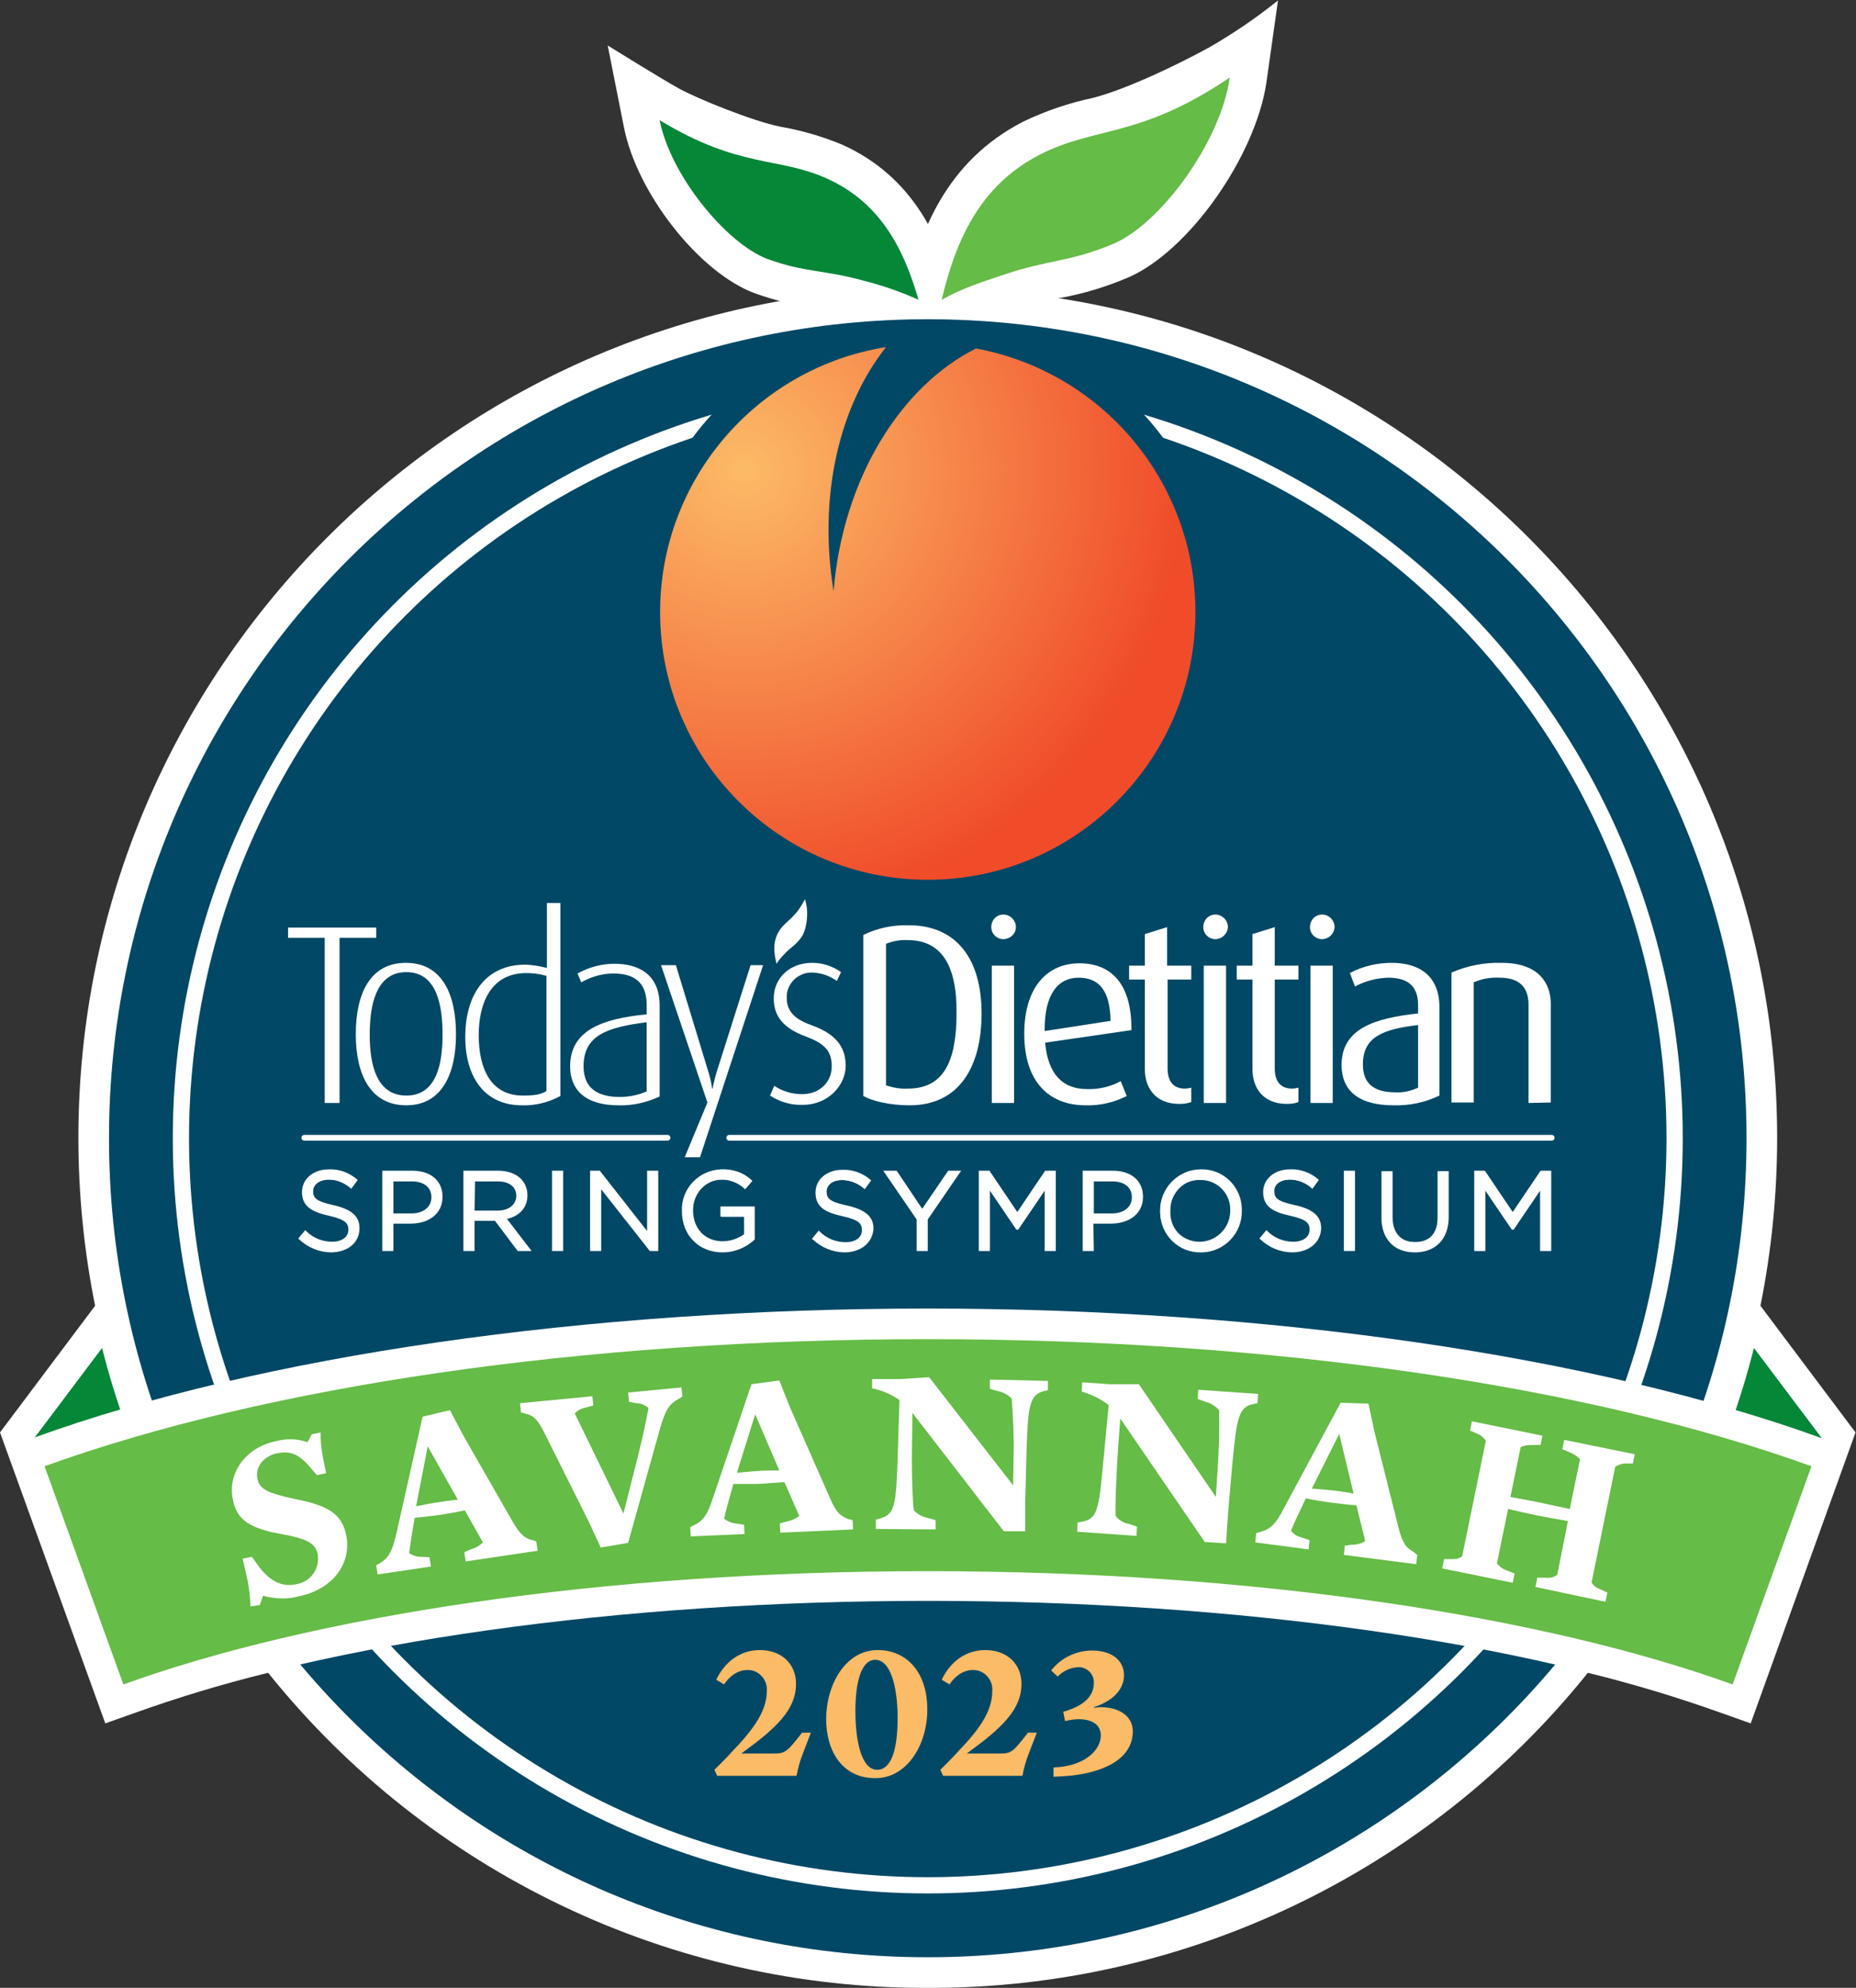 <?xml version="1.0" encoding="utf-8"?>
<!-- Generator: Adobe Illustrator 25.4.1, SVG Export Plug-In . SVG Version: 6.00 Build 0)  -->
<svg version="1.1" id="Layer_1" xmlns="http://www.w3.org/2000/svg" xmlns:xlink="http://www.w3.org/1999/xlink" x="0px" y="0px"
	 viewBox="0 0 400.1 428.4" style="enable-background:new 0 0 400.1 428.4;" xml:space="preserve">
<rect x="0" y="0" width="400.1" height="428.4" fill="#333333" stroke="none"/>
<style type="text/css">
	.st0{fill:#FFFFFF;}
	.st1{fill:#004866;}
	.st2{fill:none;stroke:#FFFFFF;stroke-width:3.5;stroke-miterlimit:10;}
	.st3{fill:#058738;}
	.st4{fill:none;stroke:#65BC46;stroke-width:50;stroke-miterlimit:10;}
	.st5{fill:none;stroke:#FFFFFF;stroke-width:1.24;stroke-linecap:round;stroke-miterlimit:10;}
	.st6{fill:#FCBB67;}
	.st7{clip-path:url(#SVGID_00000069361248431607736010000012020409879684940928_);}
	.st8{fill:url(#SVGID_00000167383702889712990830000012515474703610826133_);}
	.st9{fill:#65BC46;}
</style>
<path class="st0" d="M392.6,309.9l-14.6-19.4c-1.1,4.5-2.5,9-3.9,13.4c-2.3-0.7-4.6-1.3-6.9-2c31.2-92.4-18.5-192.5-110.8-223.7
	S63.9,96.7,32.8,189c-12.3,36.6-12.3,76.2,0,112.8c-2.3,0.6-4.6,1.3-6.9,2c-1.5-4.4-2.8-8.8-3.9-13.4L7.4,309.9L26.6,363
	c11-3.9,22.3-7.2,33.7-9.9c59.5,77.2,170.4,91.5,247.5,31.9c12-9.2,22.7-20,31.9-31.9c11.4,2.7,22.7,6,33.7,9.9L392.6,309.9z"/>
<path class="st0" d="M200,428.4c-55.3,0.2-107.6-24.8-142.2-67.9c-9.8,2.4-19.4,5.3-28.9,8.7l-6.2,2.2L0,308.7l20.5-27.3
	c-2.4-11.9-3.6-24-3.6-36.2c0-101,82.1-183.1,183.1-183.1s183.1,82.1,183.1,183.1c0,12.1-1.2,24.3-3.6,36.2l20.5,27.3l-22.6,62.7
	l-6.2-2.2c-9.5-3.4-19.1-6.3-28.9-8.7C307.7,403.6,255.3,428.6,200,428.4z M62.9,345.7l2.6,3.4c57.3,74.3,164,88,238.3,30.7
	c11.5-8.9,21.8-19.2,30.7-30.7l2.6-3.4l4.1,1c10.1,2.4,19.5,5.1,28.2,7.9l15.8-43.6l-4.5-6c-0.1,0.3-0.2,0.6-0.3,1l-2,6l-6.1-1.8
	c-2.2-0.6-4.5-1.3-6.8-1.9l-6.8-1.9l2.2-6.6c5.9-17.5,8.9-35.9,8.9-54.5c0-93.7-76.2-169.9-169.9-169.9S30.1,151.6,30.1,245.3
	c0,18.5,3,36.9,8.9,54.5l2.2,6.6l-6.8,1.9c-2.3,0.6-4.6,1.3-6.8,1.9l-6.1,1.8l-2-6c-0.1-0.3-0.2-0.6-0.3-1l-4.5,6l15.7,43.6
	c8.6-2.9,18.1-5.5,28.2-7.9L62.9,345.7z"/>
<path class="st0" d="M195.3,62.7c3-12.5,8.5-27.9,25.3-36.5c4.8-2.3,9.8-4,15-5.1c7-1.8,17.8-6.9,25.1-10.9
	c5.2-3,10.2-6.4,14.8-10.1L273,17.8c-2.4,16-16.8,36.4-29.8,42c-4.7,2-9.6,3.5-14.6,4.4c-3.3,0.6-6.5,1.5-9.7,2.5l-0.9,0.3
	c-3.9,1.1-7.7,2.7-11.3,4.5l-15.6,8.6L195.3,62.7z"/>
<path class="st0" d="M240.1,52.5c-9.4,4-14,3.4-23.7,6.7c-5.1,1.7-8.9,2.9-13.4,5.4c2.9-12.2,7.9-24.5,21.2-31.3
	c11.9-6.1,21.6-3.5,40.9-16.6C263.1,30.8,250,48.3,240.1,52.5"/>
<path class="st0" d="M194.6,71.7c-3.1-1.4-6.4-2.6-9.8-3.4l-0.7-0.2c-2.8-0.8-5.6-1.3-8.4-1.7c-4.4-0.6-8.8-1.7-13-3.2
	c-11.9-4.4-25.4-21.5-28.2-35.8L131,9.8c0,0,11.6,7.2,15.4,9.3s15.8,7,21.8,8.2c4.6,0.8,9.1,2.1,13.4,3.9
	c15.3,6.9,20.9,20.2,24.1,31.1l5,17.1L194.6,71.7z"/>
<path class="st0" d="M142.2,25.9c17.3,10.5,25.5,7.8,36.1,12.6c11.8,5.3,16.7,15.7,19.7,26.1c-3.8-1.7-7.8-3.1-11.8-4.1
	c-8.6-2.4-12.5-1.7-20.8-4.7C156.7,52.5,144.6,38,142.2,25.9"/>
<path class="st1" d="M376.5,245.3c0,97.5-79,176.5-176.5,176.5s-176.5-79-176.5-176.5c0-97.5,79-176.5,176.5-176.5
	C297.5,68.8,376.5,147.8,376.5,245.3C376.5,245.3,376.5,245.3,376.5,245.3"/>
<g>
	<circle class="st2" cx="200" cy="245.3" r="161"/>
</g>
<g>
	<path class="st3" d="M22,290.5L7.4,309.9l23.6,7.2C27.3,308.4,24.3,299.6,22,290.5"/>
	<path class="st3" d="M378.1,290.5l14.6,19.4l-23.5,7.2C372.8,308.4,375.8,299.6,378.1,290.5"/>
	<path class="st0" d="M200,282c-73.5,0-143.7,10.1-192.6,27.8l21.4,59.2C71.2,353.8,133.6,345,200,345s128.9,8.8,171.2,24.1
		l21.4-59.2C343.7,292.2,273.5,282,200,282"/>
	<path class="st4" d="M382,339.5c-44-15.9-109.2-25.9-182-25.9S62.1,323.6,18.1,339.5"/>
</g>
<g>
	<path class="st0" d="M54,346.2c-0.1-2.1-0.3-4.3-0.8-6.4l-0.9-3.9l2-0.4l1,1.4c3.2,4.7,6.3,5,8.6,4.5c3-0.5,5-3.2,4.6-6.2
		c0-0.1,0-0.1,0-0.2c-0.4-1.9-1.4-3-5.8-4l-4.1-0.8c-5.3-1.3-7.6-3-8.4-7c-1.2-5.6,2.6-11.2,9.2-12.6c2.3-0.6,4.6-0.6,6.9,0.2
		l0.9-1.7l1.9-0.4c0,2.3,0.3,4.6,0.8,6.8l0.4,2l-2,0.4l-1.7-2c-2.5-2.8-4.3-3.2-6.9-2.7s-4.8,2.8-4.2,5.5c0.4,1.9,1.6,2.8,6.1,3.9
		l4.5,1c5.6,1.4,7.7,3.4,8.5,7.1c1.3,6-2.6,11.7-10.1,13.3c-2.5,0.7-5.2,0.6-7.8-0.1l-0.7,2L54,346.2z"/>
	<path class="st0" d="M115.6,332.2l0.3,2l-15.5,2.3l-0.3-2l1.4-0.6c1-0.3,1.9-0.8,2.6-1.5l-3.9-6.9c-1.4,0.3-4.1,0.8-5.6,1
		c-1.3,0.2-3.4,0.4-5.2,0.6c-0.6,3.2-1,6.2-1.2,7.6c0.7,0.5,1.6,0.8,2.5,0.8l1.9,0.1l0.3,2l-11.5,1.7l-0.3-2l0.6-0.3
		c2.2-1.3,2.8-2.6,3.8-6.7l5.6-25l5.9-1.4l2.9,5.5l10.6,18.5c1.8,3.1,2.8,3.7,4.6,4.1L115.6,332.2z M98.7,323.2l-6.5-11.5l-2.4,12.4
		l-0.1,0.5c1.6-0.3,3.6-0.7,4.4-0.8C95.3,323.6,97.3,323.3,98.7,323.2"/>
	<path class="st0" d="M146.9,299l0.2,2l-0.7,0.4c-2.2,1.2-2.9,2.4-4.1,6.4l-6.9,24.7l-5.9,1l-2.6-5.6l-9.5-19
		c-1.6-3.3-2.6-3.9-4.3-4.3l-0.8-0.2l-0.2-2l15.6-1.5l0.2,2l-1.5,0.4c-1,0.2-1.9,0.6-2.5,1.3l10.5,21.6l3.1-12.3c1-4,2-8.6,2.3-10.5
		c-0.8-0.6-1.7-1-2.7-1l-1.5-0.3l-0.2-2L146.9,299z"/>
	<path class="st0" d="M183.8,327.6l0.1,2l-15.7,0.7l-0.1-2l1.5-0.4c1-0.2,1.9-0.6,2.7-1.2l-3.2-7.3c-1.4,0.1-4.2,0.3-5.7,0.4
		c-1.3,0-3.4,0-5.3,0c-0.9,3.1-1.7,6.1-2,7.5c0.7,0.5,1.5,0.9,2.4,1l1.9,0.3l0.1,2l-11.6,0.5l-0.1-2l0.6-0.3
		c2.3-1.1,3.1-2.3,4.4-6.3l8.2-24.2l6-0.8l2.3,5.8l8.6,19.5c1.4,3.3,2.4,4,4.1,4.6L183.8,327.6z M168,316.9l-5.2-12.1l-3.8,12.1
		l-0.1,0.5c1.6-0.2,3.6-0.3,4.5-0.4C164.6,316.9,166.5,316.9,168,316.9"/>
	<path class="st0" d="M225.9,297.6v2l-0.9,0.2c-3,0.8-3.4,3.1-3.7,12.6c-0.1,3.9-0.2,7.8-0.3,11.6v6h-4.6l-19.7-25.5l-0.1,6.9
		c-0.1,7.3,0.2,13,0.4,14.1c0.8,0.8,1.8,1.4,2.9,1.6l1.8,0.5v2l-12.9-0.1v-2l1-0.3c3-0.8,3.4-2.8,3.7-12.8l0.4-12.7
		c-1.8-1.2-3.8-2.1-5.9-2.5v-2l6,0l6.3-0.4l18.1,23.3l0.1-6.2c0.1-4.2-0.1-8.3-0.4-12.5c-0.8-0.8-1.9-1.4-3-1.6l-1.7-0.5v-2
		L225.9,297.6z"/>
	<path class="st0" d="M271.2,300.4l-0.1,2l-1,0.2c-3,0.6-3.5,2.9-4.4,12.4c-0.3,3.8-0.7,7.7-1,11.6l-0.4,6l-4.6-0.3l-18.2-26.6
		l-0.5,6.9c-0.5,7.3-0.6,13-0.5,14.1c0.7,0.9,1.7,1.5,2.8,1.7l1.8,0.6l-0.1,2l-12.8-0.9l0.1-2l1.1-0.2c3.1-0.6,3.5-2.6,4.4-12.5
		l1.2-12.6c-1.7-1.3-3.7-2.3-5.8-2.9l0.1-2l5.9,0.4h6.3l16.6,24.3l0.4-6.2c0.3-4.1,0.4-8.3,0.3-12.5c-0.8-0.9-1.8-1.5-2.9-1.8
		l-1.7-0.6l0.1-2L271.2,300.4z"/>
	<path class="st0" d="M305.5,335.1l-0.2,2l-15.6-2l0.2-2l1.5-0.2c1,0,2-0.2,2.9-0.8l-1.9-7.7c-1.5-0.1-4.2-0.4-5.7-0.6
		c-1.3-0.2-3.4-0.5-5.2-0.9c-1.4,2.9-2.7,5.7-3.2,7c0.6,0.7,1.3,1.2,2.2,1.4l1.8,0.6l-0.2,2l-11.5-1.5l0.2-2l0.7-0.2
		c2.5-0.7,3.5-1.7,5.4-5.4l12.1-22.5l6,0.2l1.3,6.1l5.2,20.7c0.9,3.5,1.7,4.3,3.3,5.2L305.5,335.1z M291.8,321.9l-3.1-12.9
		l-5.7,11.4l-0.2,0.4c1.6,0.1,3.6,0.3,4.5,0.4C288.5,321.3,290.4,321.6,291.8,321.9"/>
	<path class="st0" d="M348.2,316.1l-5.1,24.9c0.3,0.6,0.8,1,1.4,1.3l2,0.9l-0.4,2L331,342l0.4-2h1.9c0.8,0.1,1.7-0.1,2.4-0.6
		l2.3-11.6c-2.3-0.4-5.1-0.9-6.6-1.2s-4.1-0.9-6.3-1.4l-2.4,11.7c0.5,0.7,1.2,1.2,2,1.5l1.8,0.7l-0.4,2l-15.2-3.1l0.4-2h2
		c0.7,0,1.4-0.2,1.9-0.6l5.1-24.9c-0.4-0.6-0.9-1.1-1.6-1.4l-1.8-0.8l0.4-2l15.2,3.1l-0.4,2h-1.9c-0.8,0-1.7,0.1-2.4,0.5l-2.2,10.7
		c2.2,0.4,4.8,0.9,6.3,1.2c1.9,0.4,4.5,1,6.5,1.4l2.2-10.7c-0.5-0.6-1.2-1.1-2-1.4l-1.8-0.8l0.4-2l15.2,3.1l-0.4,2h-2
		C349.5,315.5,348.8,315.7,348.2,316.1"/>
</g>
<path class="st0" d="M71.8,260.1c3.7,0.8,5.5,2.2,5.5,4.8c0,2.9-2.4,4.8-5.7,4.8c-2.5,0-5-0.9-6.8-2.7l1.2-1.4
	c1.5,1.5,3.6,2.4,5.8,2.4c2.2,0,3.7-1.2,3.7-2.9s-0.8-2.5-4.4-3.2c-3.9-0.8-5.6-2.1-5.6-4.9s2.3-4.6,5.5-4.6
	c2.2-0.1,4.2,0.7,5.9,2.1l-1.1,1.5c-1.3-1.2-3.1-1.8-4.8-1.8c-2.2,0-3.6,1.2-3.6,2.7S68.1,259.3,71.8,260.1"/>
<path class="st0" d="M71.5,269.9c-2.6,0-5.1-1-7-2.8l-0.2-0.2l1.5-1.8l0.2,0.2c1.5,1.5,3.5,2.3,5.6,2.3c2.1,0,3.5-1,3.5-2.6
	c0-1.4-0.7-2.2-4.2-3s-5.8-1.9-5.8-5.1c0-2.8,2.4-4.9,5.8-4.9c2.2-0.1,4.3,0.7,6,2.1l0.2,0.2l-1.4,1.9l-0.2-0.2
	c-1.3-1.1-3-1.8-4.7-1.8c-2,0-3.3,1-3.3,2.5c0,1.5,0.7,2.2,4.3,3l0,0c4,0.9,5.7,2.4,5.7,5C77.5,267.8,75,269.8,71.5,269.9 M65,266.8
	c1.8,1.6,4.1,2.5,6.5,2.5c3.3,0,5.5-1.8,5.5-4.5c0-2.4-1.5-3.7-5.2-4.5c-3.6-0.8-4.8-1.7-4.8-3.5s1.6-3,3.8-3c1.7,0,3.4,0.6,4.8,1.7
	l0.8-1c-1.6-1.3-3.5-1.9-5.5-1.9c-3,0-5.2,1.8-5.2,4.3c0,2.5,1.5,3.8,5.4,4.6c3.4,0.7,4.6,1.6,4.6,3.5s-1.6,3.1-4,3.1
	c-2.1,0-4.2-0.8-5.7-2.3L65,266.8z"/>
<path class="st0" d="M88.6,263.5h-4.1v5.9h-1.9v-16.8h6.3c3.8,0,6.3,2,6.3,5.3C95.2,261.6,92.2,263.5,88.6,263.5 M88.8,254.4h-4.2
	v7.4h4.1c2.8,0,4.6-1.5,4.6-3.7C93.3,255.6,91.5,254.4,88.8,254.4"/>
<path class="st0" d="M84.8,269.6h-2.4v-17.3h6.5c4,0,6.5,2.2,6.5,5.6c0,4-3.4,5.8-6.8,5.8h-3.8V269.6z M82.9,269.1h1.4v-5.9h4.3
	c2.9,0,6.3-1.4,6.3-5.2c0-3.1-2.3-5.1-6-5.1h-6L82.9,269.1z M88.7,262h-4.4v-7.9h4.5c3,0,4.8,1.5,4.8,3.9S91.5,262,88.7,262
	 M84.8,261.5h3.9c2.6,0,4.3-1.4,4.3-3.5s-1.6-3.4-4.2-3.4h-4L84.8,261.5z"/>
<path class="st0" d="M111.7,269.4l-4.9-6.5h-4.8v6.5h-1.9v-16.8h7.2c3.7,0,6.1,2,6.1,5c0,2.8-1.9,4.4-4.6,4.9l5.2,6.9L111.7,269.4z
	 M107.3,254.4h-5.2v6.8h5.2c2.5,0,4.3-1.3,4.3-3.5S110,254.4,107.3,254.4"/>
<path class="st0" d="M114.6,269.6h-3l-4.9-6.5h-4.4v6.5h-2.4v-17.3h7.5c3.8,0,6.3,2.1,6.3,5.3c0,2.6-1.6,4.4-4.4,5.1L114.6,269.6z
	 M111.9,269.1h1.7l-5.1-6.8l0.4-0.1c2.8-0.5,4.3-2.2,4.3-4.6c0-2.9-2.3-4.8-5.8-4.8h-7v16.2h1.4v-6.5h5.2L111.9,269.1z M107.2,261.4
	h-5.4v-7.3h5.4c2.8,0,4.5,1.3,4.5,3.6S110,261.4,107.2,261.4 M102.3,260.9h4.9c2.5,0,4.1-1.3,4.1-3.2s-1.5-3.1-4-3.1h-4.9
	L102.3,260.9z"/>
<rect x="119.2" y="252.6" class="st0" width="1.9" height="16.8"/>
<path class="st0" d="M121.4,269.6H119v-17.3h2.4L121.4,269.6z M119.5,269.1h1.4v-16.3h-1.4V269.1z"/>
<polygon class="st0" points="139.9,252.6 141.7,252.6 141.7,269.4 140.2,269.4 129.4,255.6 129.4,269.4 127.6,269.4 127.6,252.6 
	129.3,252.6 139.9,266 "/>
<path class="st0" d="M142,269.6h-1.9l-0.1-0.1l-10.4-13.2v13.3h-2.4v-17.3h2.1l10.2,13v-13h2.4V269.6z M140.4,269.1h1.1v-16.3h-1.3
	v13.9l-11-13.9h-1.4v16.2h1.3v-14.2L140.4,269.1z"/>
<path class="st0" d="M155.8,269.7c-5.3,0-8.5-3.8-8.5-8.6c-0.2-4.6,3.5-8.5,8.1-8.7c0.1,0,0.2,0,0.3,0c2.3-0.1,4.5,0.7,6.3,2.2
	l-1.2,1.5c-1.4-1.3-3.2-2-5.1-1.9c-3.7,0-6.4,3.1-6.4,6.9c0,4,2.6,7,6.6,7c1.8,0,3.5-0.6,4.8-1.7v-4.2h-5.1v-1.7h6.9v6.7
	C160.7,268.8,158.3,269.7,155.8,269.7"/>
<path class="st0" d="M155.8,269.9c-5.2,0-8.8-3.7-8.8-8.9c-0.2-4.8,3.6-8.8,8.4-9c0.1,0,0.1,0,0.2,0c2.4-0.1,4.7,0.7,6.4,2.3
	l0.2,0.2l-1.6,1.8l-0.2-0.2c-1.3-1.2-3.1-1.9-4.9-1.9c-3.4,0-6.1,2.9-6.1,6.6c0,4,2.6,6.7,6.4,6.7c1.7,0,3.3-0.6,4.6-1.5v-3.8h-5.1
	v-2.2h7.4v7.1l-0.1,0.1C160.8,268.9,158.3,269.9,155.8,269.9 M155.7,252.5c-4.5,0-8.1,3.6-8.2,8.1c0,0.1,0,0.2,0,0.4
	c-0.2,4.4,3.2,8.2,7.6,8.4c0.2,0,0.4,0,0.7,0c2.4,0,4.7-0.9,6.5-2.4v-6.3h-6.4v1.2h5.1v4.5l-0.1,0.1c-1.4,1.1-3.2,1.7-5,1.7
	c-4.1,0-6.9-3-6.9-7.3c0-4,2.9-7.2,6.6-7.2c1.9-0.1,3.7,0.6,5.1,1.8l0.9-1C160,253.2,157.9,252.5,155.7,252.5"/>
<path class="st0" d="M182.4,260.1c3.7,0.8,5.5,2.2,5.5,4.8c0,2.9-2.4,4.8-5.7,4.8c-2.5,0-5-0.9-6.9-2.7l1.2-1.4
	c1.5,1.5,3.6,2.4,5.8,2.4c2.2,0,3.7-1.2,3.7-2.9s-0.8-2.5-4.4-3.2c-3.9-0.8-5.6-2.1-5.6-4.8s2.3-4.6,5.5-4.6
	c2.2-0.1,4.2,0.7,5.9,2.1l-1.1,1.5c-1.3-1.2-3.1-1.8-4.8-1.8c-2.2,0-3.6,1.2-3.6,2.7S178.7,259.3,182.4,260.1"/>
<path class="st0" d="M182.2,269.9c-2.6,0-5.1-1-7-2.8L175,267l1.5-1.8l0.2,0.2c1.5,1.5,3.5,2.3,5.6,2.3c2.1,0,3.5-1,3.5-2.6
	c0-1.4-0.6-2.2-4.2-3s-5.8-1.9-5.8-5.1c0-2.8,2.4-4.9,5.8-4.9c2.2-0.1,4.3,0.7,6,2.1l0.2,0.2l-1.4,1.9l-0.2-0.2
	c-1.3-1.1-3-1.8-4.7-1.8c-1.9,0-3.3,1-3.3,2.5c0,1.5,0.7,2.2,4.4,3l0,0c4,0.9,5.7,2.4,5.7,5C188.1,267.8,185.7,269.8,182.2,269.9
	 M175.7,266.8c1.8,1.6,4.1,2.5,6.5,2.5c3.3,0,5.5-1.8,5.5-4.5c0-2.4-1.5-3.7-5.3-4.5c-3.6-0.8-4.8-1.7-4.8-3.5s1.6-3,3.8-3
	c1.7,0,3.4,0.6,4.8,1.7l0.8-1c-1.6-1.3-3.5-1.9-5.5-1.9c-3.1,0-5.2,1.8-5.2,4.3c0,2.5,1.5,3.8,5.4,4.6c3.4,0.7,4.6,1.6,4.6,3.5
	s-1.6,3.1-4,3.1c-2.1,0-4.2-0.8-5.7-2.3L175.7,266.8z"/>
<polygon class="st0" points="199.8,269.4 197.8,269.4 197.8,262.7 190.9,252.6 193.2,252.6 198.8,261 204.5,252.6 206.7,252.6 
	199.8,262.7 "/>
<path class="st0" d="M200,269.6h-2.4v-6.8l-7.2-10.5h2.9l5.5,8.2l5.6-8.2h2.8l-7.2,10.5V269.6z M198.1,269.1h1.4v-6.5v-0.1l6.7-9.7
	h-1.6l-5.8,8.6l-5.8-8.6h-1.7l6.7,9.8L198.1,269.1z"/>
<polygon class="st0" points="219.3,264.8 219.2,264.8 213.1,255.8 213.1,269.4 211.3,269.4 211.3,252.6 213.2,252.6 219.3,261.8 
	225.4,252.6 227.3,252.6 227.3,269.4 225.4,269.4 225.4,255.8 "/>
<path class="st0" d="M227.6,269.6h-2.4v-13l-5.7,8.4h-0.4l-5.7-8.4v13H211v-17.3h2.3l6,8.9l6-8.9h2.3L227.6,269.6z M225.7,269.1h1.4
	v-16.3h-1.5l-6.2,9.4l-6.2-9.4h-1.5v16.2h1.3V255l6.4,9.4l6.4-9.4V269.1z"/>
<path class="st0" d="M239.6,263.5h-4.1v5.9h-1.9v-16.8h6.3c3.8,0,6.3,2,6.3,5.3C246.2,261.6,243.2,263.5,239.6,263.5 M239.8,254.4
	h-4.2v7.4h4.1c2.8,0,4.6-1.5,4.6-3.7C244.2,255.6,242.4,254.4,239.8,254.4"/>
<path class="st0" d="M235.8,269.6h-2.4v-17.3h6.5c4,0,6.5,2.2,6.5,5.6c0,4-3.4,5.8-6.9,5.8h-3.8L235.8,269.6z M233.9,269.1h1.4v-5.9
	h4.3c2.9,0,6.3-1.4,6.3-5.2c0-3.1-2.3-5.1-6-5.1h-6L233.9,269.1z M239.7,262h-4.4v-7.9h4.5c3,0,4.8,1.5,4.8,3.9S242.6,262,239.7,262
	 M235.8,261.5h3.9c2.6,0,4.3-1.4,4.3-3.5s-1.6-3.4-4.2-3.4h-4L235.8,261.5z"/>
<path class="st0" d="M258.9,269.7c-4.8,0.1-8.7-3.8-8.8-8.6s3.8-8.7,8.6-8.8c4.8-0.1,8.7,3.8,8.8,8.6c0,0,0,0.1,0,0.1
	c0.1,4.7-3.5,8.5-8.2,8.7C259.2,269.7,259.1,269.7,258.9,269.7 M258.9,254.1c-3.6,0-6.6,3-6.6,6.6c0,0.1,0,0.2,0,0.3
	c-0.2,3.7,2.7,6.8,6.4,7c0.1,0,0.2,0,0.3,0c3.6,0,6.6-3,6.6-6.6c0-0.1,0-0.2,0-0.3c0.1-3.7-2.7-6.8-6.4-6.9
	C259.1,254.1,259,254.1,258.9,254.1"/>
<path class="st0" d="M258.9,269.9c-4.8,0.1-8.7-3.7-8.8-8.5c0-0.1,0-0.3,0-0.4c-0.1-4.9,3.8-8.9,8.6-9c0.1,0,0.1,0,0.2,0
	c4.8-0.1,8.7,3.7,8.8,8.5c0,0.1,0,0.3,0,0.4c0.1,4.9-3.8,8.9-8.6,9C259.1,269.9,259,269.9,258.9,269.9 M259,252.6
	c-4.6-0.1-8.5,3.6-8.6,8.3c-0.1,4.6,3.6,8.5,8.3,8.6c4.6,0.1,8.5-3.6,8.6-8.3c0-0.1,0-0.1,0-0.2c0.1-4.5-3.5-8.3-8-8.4
	C259.2,252.6,259.1,252.6,259,252.6 M259,268.2c-3.9-0.1-6.9-3.3-6.9-7.1c0,0,0-0.1,0-0.1c-0.2-3.8,2.7-7,6.5-7.2c0.1,0,0.2,0,0.3,0
	c3.9,0.1,6.9,3.3,6.9,7.1c0,0,0,0.1,0,0.1c0.2,3.8-2.7,7-6.5,7.2C259.2,268.2,259.1,268.2,259,268.2 M258.9,254.3
	c-3.7-0.2-6.8,2.7-7,6.3s2.7,6.8,6.3,7c3.7,0.2,6.8-2.7,7-6.3c0-0.1,0-0.2,0-0.3c0.2-3.5-2.5-6.5-6-6.7
	C259.2,254.3,259.1,254.3,258.9,254.3"/>
<path class="st0" d="M279,260.1c3.7,0.8,5.5,2.2,5.5,4.8c0,2.9-2.4,4.8-5.7,4.8c-2.5,0-5-0.9-6.9-2.7l1.2-1.4
	c1.5,1.5,3.6,2.4,5.8,2.4c2.2,0,3.7-1.2,3.7-2.9s-0.8-2.5-4.4-3.2c-3.9-0.8-5.6-2.1-5.6-4.9s2.3-4.6,5.5-4.6
	c2.2-0.1,4.2,0.7,5.9,2.1l-1.1,1.5c-1.3-1.2-3.1-1.8-4.8-1.8c-2.2,0-3.6,1.2-3.6,2.7S275.3,259.3,279,260.1"/>
<path class="st0" d="M278.7,269.9c-2.6,0-5.1-1-7-2.8l-0.2-0.2l1.5-1.8l0.2,0.2c1.5,1.5,3.5,2.3,5.6,2.3c2.1,0,3.5-1,3.5-2.6
	c0-1.4-0.6-2.2-4.2-3s-5.8-1.9-5.8-5.1c0-2.8,2.4-4.9,5.8-4.9c2.2-0.1,4.4,0.7,6,2.1l0.2,0.2l-1.4,1.9l-0.2-0.2
	c-1.3-1.1-3-1.8-4.7-1.8c-2,0-3.3,1-3.3,2.5c0,1.5,0.7,2.2,4.4,3c4,0.9,5.7,2.4,5.7,5C284.7,267.8,282.2,269.8,278.7,269.9
	 M272.2,266.8c1.8,1.6,4.1,2.5,6.5,2.5c3.3,0,5.5-1.8,5.5-4.5c0-2.4-1.5-3.7-5.3-4.5c-3.6-0.8-4.8-1.7-4.8-3.5s1.6-3,3.8-3
	c1.7,0,3.4,0.6,4.8,1.7l0.8-1c-1.6-1.3-3.5-1.9-5.5-1.9c-3,0-5.2,1.8-5.2,4.3c0,2.5,1.5,3.8,5.4,4.6c3.4,0.7,4.6,1.6,4.6,3.5
	s-1.6,3.1-4,3.1c-2.1,0-4.2-0.8-5.7-2.3L272.2,266.8z"/>
<rect x="290" y="252.6" class="st0" width="1.9" height="16.8"/>
<path class="st0" d="M292.1,269.6h-2.4v-17.3h2.4V269.6z M290.2,269.1h1.4v-16.3h-1.4V269.1z"/>
<path class="st0" d="M312,262.2c0,4.9-2.8,7.4-7,7.4s-7-2.5-7-7.3v-9.8h1.9v9.6c0,3.6,1.9,5.6,5.1,5.6s5-1.9,5-5.5v-9.8h1.9V262.2z"
	/>
<path class="st0" d="M305,269.9c-4.5,0-7.2-2.9-7.2-7.5v-10h2.4v9.9c0,3.4,1.8,5.4,4.9,5.4s4.8-1.9,4.8-5.3v-10h2.4v9.9
	C312.3,267,309.5,269.9,305,269.9 M298.3,252.9v9.5c0,4.4,2.5,7,6.7,7s6.7-2.6,6.7-7.2v-9.4h-1.4v9.5c0,3.7-1.9,5.8-5.3,5.8
	s-5.4-2.2-5.4-5.9v-9.4L298.3,252.9z"/>
<polygon class="st0" points="326.1,264.8 326,264.8 319.9,255.8 319.9,269.4 318,269.4 318,252.6 320,252.6 326.1,261.8 
	332.2,252.6 334.1,252.6 334.1,269.4 332.2,269.4 332.2,255.8 "/>
<path class="st0" d="M334.4,269.6h-2.4v-13l-5.7,8.4h-0.4l-5.7-8.4v13h-2.4v-17.3h2.3l6,8.9l6-8.9h2.3L334.4,269.6z M332.5,269.1
	h1.4v-16.3h-1.5l-6.2,9.4l-6.2-9.4h-1.5v16.2h1.3V255l6.4,9.4l6.4-9.4V269.1z"/>
<line class="st5" x1="65.6" y1="245.2" x2="143.9" y2="245.2"/>
<line class="st5" x1="157.2" y1="245.2" x2="334.5" y2="245.2"/>
<polygon class="st0" points="73.2,202.1 73.2,237.7 70,237.7 70,202.1 62.1,202.1 62.1,199.9 81.1,199.9 81.1,202.1 "/>
<path class="st0" d="M87.6,238.2c-7.8,0-10.9-6.7-10.9-15.3c0-8.8,3.1-15.4,10.8-15.4s10.8,6.6,10.8,15.4
	C98.3,231.5,95.2,238.2,87.6,238.2 M87.6,209.5c-6.6,0-7.9,7.2-7.9,13.5s1.4,13.1,7.9,13.1s7.8-6.8,7.8-13.1S94.2,209.5,87.6,209.5"
	/>
<path class="st0" d="M112.5,238.2c-8.2,0-12.2-6.3-12.2-14.7c0-10,5.1-15.6,12.8-15.6c1.6,0,3.2,0.3,4.8,0.7v-14h2.9v41.6
	C118.2,237.6,115.3,238.3,112.5,238.2 M117.8,210.3c-1.4-0.4-2.9-0.6-4.3-0.6c-7.9,0-10.3,6.8-10.3,13.4c0,7.2,2.6,13,9.5,13
	c2.4,0,4-0.2,5.1-1V210.3z"/>
<path class="st0" d="M133.3,238.2c-7.2,0-10.4-3.4-10.4-8.4c0-7.9,7.2-10.3,16.5-11.2v-2c0-5.3-3.1-6.8-7.2-6.8
	c-2.4,0-4.8,0.7-6.9,1.9l-0.8-1.9c2.5-1.4,5.2-2.1,8-2.1c4.9,0,9.7,2.1,9.7,9v19.6C139.4,237.6,136.4,238.3,133.3,238.2
	 M139.4,220.3c-8.7,1.1-13.6,2.9-13.6,9.5c0,4.7,3,6.6,7.8,6.6c2,0,4-0.4,5.8-1.2V220.3z"/>
<path class="st0" d="M150.9,249.4h-3.3l4.9-11.8l-10-29.6h3.2l7.1,23.3c0.3,1.1,0.6,2.2,0.7,3.3h0.1c0,0,0.3-1.5,0.8-3.3l7.4-23.3
	h2.7L150.9,249.4z"/>
<path class="st0" d="M173.1,238.1c-2.5,0.1-5-0.6-7.1-2l0.9-2.1c1.8,1.2,3.9,1.8,6,1.8c3.8,0,6.4-2.6,6.4-6c0-3.6-1.9-5-5.5-6.4
	c-5.9-2.1-7-5.3-7-8.3c0-4.1,3.2-7.6,8.3-7.6c2.2,0,4.4,0.7,6.2,2l-0.9,1.9c-1.5-1.1-3.3-1.7-5.1-1.8c-2.9-0.2-5.5,2-5.7,4.9
	c0,0.2,0,0.4,0,0.6c0,3.3,2.4,4.8,5.5,5.9c5.8,2.1,7.2,5.3,7.2,8.7C182.3,233.9,178.5,238.1,173.1,238.1"/>
<path class="st0" d="M196.1,238.2c-4.3,0-8-0.9-10-2v-34.7c3-1.5,6.4-2.2,9.8-2.1c10.4,0,15.7,7.4,15.7,19S206.7,238.2,196.1,238.2
	 M195.7,202.6c-1.6-0.1-3.2,0.2-4.7,0.8v30.5c1.5,0.5,3.1,0.8,4.7,0.7c7.6,0,10.5-5.6,10.5-16.3C206.3,208,202.9,202.6,195.7,202.6"
	/>
<path class="st0" d="M216.2,202.4c-1.5-0.1-2.6-1.3-2.5-2.8s1.3-2.6,2.8-2.5c1.4,0.1,2.5,1.3,2.5,2.7
	C219,201.3,217.7,202.4,216.2,202.4 M213.8,208.1h4.8v29.6h-4.8V208.1z"/>
<path class="st0" d="M225.3,224.7c0.6,6.7,3.7,10,9,10c2.5,0.1,5.1-0.5,7.3-1.7l1.3,3.2c-2.8,1.4-5.8,2.1-8.9,2
	c-7.7,0-13.2-4.9-13.2-15.4c0-10,4.9-15.2,11.9-15.2s11.3,4.6,11.2,14.4L225.3,224.7z M232.5,210.7c-4.3,0-7.4,3.4-7.3,11.5
	l14.2-2.2C239.3,213.3,236.8,210.7,232.5,210.7"/>
<path class="st0" d="M254.2,237.9c-5.4,0-7.4-3.8-7.4-7.4v-19.4h-3.4v-3h3.4v-6.8l4.8-1.5v8.3h5.2v3h-5.1v19.2c0,2.4,1,4.3,3.7,4.3
	c0.5,0,1-0.1,1.4-0.2v3.1C256,237.8,255.1,237.9,254.2,237.9"/>
<path class="st0" d="M261.9,202.4c-1.5-0.1-2.6-1.3-2.5-2.8s1.3-2.6,2.8-2.5c1.4,0.1,2.5,1.3,2.5,2.7
	C264.6,201.3,263.4,202.4,261.9,202.4 M259.5,208.1h4.8v29.6h-4.8V208.1z"/>
<path class="st0" d="M277.4,237.9c-5.4,0-7.4-3.8-7.4-7.4v-19.4h-3.4v-3h3.4v-6.8l4.8-1.5v8.3h5.1v3h-5.1v19.2c0,2.4,1,4.3,3.7,4.3
	c0.5,0,1-0.1,1.4-0.2v3.1C279.2,237.8,278.3,237.9,277.4,237.9"/>
<path class="st0" d="M284.9,202.4c-1.5-0.1-2.6-1.3-2.5-2.8c0.1-1.5,1.3-2.6,2.8-2.5c1.4,0.1,2.5,1.3,2.5,2.7
	C287.6,201.3,286.4,202.4,284.9,202.4 M282.5,208.1h4.8v29.6h-4.8V208.1z"/>
<path class="st0" d="M300.4,238.2c-7.7,0-11.2-3.3-11.2-8.7c0-7.9,7.3-10.1,16.5-11.1v-1.8c0-4.6-2.8-5.9-6.5-5.9
	c-2.5,0.1-4.9,0.7-7.1,1.9l-1.1-2.9c2.8-1.5,5.9-2.2,9-2.2c5.5,0,10.3,2.4,10.3,9.6v19C307.2,237.6,303.8,238.3,300.4,238.2
	 M305.7,220.9c-7.5,0.9-11.9,2.5-11.9,8.5c0,4.3,2.6,6,7,6c1.7,0.1,3.4-0.3,4.9-1L305.7,220.9z"/>
<path class="st0" d="M329.5,237.7v-21.2c0-2.8-1.1-5.8-6.2-5.8c-1.9-0.1-3.8,0.2-5.6,1v25.9h-4.8v-28c3.4-1.5,7.1-2.2,10.8-2.1
	c8.2,0,10.6,4.6,10.6,8.8v21.3L329.5,237.7z"/>
<path class="st0" d="M172.6,202.2c-1.2,1.6-2.1,1.9-3.4,3.3c-0.7,0.7-1.3,1.4-1.8,2.2c-0.6-2.4-0.9-4.9,0.7-7.3
	c1.5-2.1,3.4-2.6,5.4-6.6C174.5,196.4,173.9,200.6,172.6,202.2"/>
<path class="st6" d="M174.8,373.4l-1.8,4.7c-0.6,1.5-1,3.1-1.3,4.6h-17.1l-0.6-1.3c1.9-1.8,4.1-4.2,5.3-5.5c4.2-4.6,6-8,6-11.5
	c0.2-2.3-1.6-4.4-3.9-4.5c-0.1,0-0.2,0-0.4,0c-1.4,0-3.4,0.8-4.9,3.1l-1.7-1c1.9-4,5.3-6.4,9.4-6.4c4.6,0,7.8,2.9,7.8,7.3
	c0,4.5-2.8,8.1-8.6,12.6l-3.2,2.4h7c2.5,0,2.9-0.4,6.1-4.5L174.8,373.4z"/>
<path class="st6" d="M178.1,370.5c0-7.5,4.2-14.9,11.1-14.9c6.2,0,10.7,4.7,10.7,12.8c0,7.9-4.6,14.8-11.1,14.8
	C181.7,383.3,178.1,377.5,178.1,370.5 M193.5,370.3c0-7-1.6-12.6-4.8-12.6s-4.3,5.2-4.3,11.1c0,6.1,1.2,12.6,4.7,12.6
	C192.1,381.4,193.5,377.1,193.5,370.3"/>
<path class="st6" d="M223.5,373.4l-1.8,4.7c-0.6,1.5-1,3.1-1.3,4.6h-17.1l-0.6-1.3c1.9-1.8,4.1-4.2,5.3-5.5c4.2-4.6,5.9-8,5.9-11.5
	c0.2-2.3-1.6-4.4-3.9-4.5c-0.1,0-0.2,0-0.4,0c-1.4,0-3.4,0.8-4.9,3.1l-1.7-1c1.9-4,5.3-6.4,9.4-6.4c4.6,0,7.8,2.9,7.8,7.3
	c0,4.5-2.8,8.1-8.6,12.6l-3.2,2.4h7.1c2.6,0,2.9-0.4,6.1-4.5L223.5,373.4z"/>
<path class="st6" d="M227.1,380.9c6.5-0.2,10.2-3.6,10.2-6.9c0-2.4-2-3.5-4.8-3.5c-1,0-2,0.2-2.9,0.4l-0.4-2c3.9-1.1,6.6-3,6.6-6.2
	c0.1-1.7-1.2-3.2-2.9-3.4c-0.2,0-0.4,0-0.6,0c-1.6,0.1-3.1,0.8-4.3,2l-1.4-1.3c2.1-2.7,5.4-4.3,8.8-4.3c4.6,0,6.9,2.4,6.9,5.3
	c0,3.3-2.7,5.7-6.5,6.9v0.1c0.6,0,1.1-0.1,1.4-0.1c4,0,7,1.9,7,5.2c0,6.1-6.6,9.2-15.1,9.7c-0.4,0-1.4,0.1-2,0.1L227.1,380.9z"/>
<g>
	<path class="st1" d="M263.2,131.9c0,34.9-28.3,63.1-63.1,63.1s-63.2-28.3-63.2-63.1c0-34.9,28.3-63.1,63.1-63.1
		C234.9,68.8,263.1,97.1,263.2,131.9"/>
</g>
<g>
	<defs>
		<path id="SVGID_1_" d="M142.3,131.9c0,31.9,25.9,57.7,57.7,57.7c31.9,0,57.7-25.9,57.7-57.7c0-27.9-19.9-51.7-47.3-56.8
			c-16.2,8.1-28.7,28-30.7,52.3c-3.4-20.6,1.3-40,11.3-52.6C163,79.3,142.3,103.5,142.3,131.9"/>
	</defs>
	<clipPath id="SVGID_00000160168597609111489330000015191519277517503165_">
		<use xlink:href="#SVGID_1_"  style="overflow:visible;"/>
	</clipPath>
	<g style="clip-path:url(#SVGID_00000160168597609111489330000015191519277517503165_);">
		
			<radialGradient id="SVGID_00000160899252304367774350000017386839219757530539_" cx="-94.866" cy="196.495" r="1" gradientTransform="matrix(71.278 62.289 -62.289 71.278 19161.801 -7995.234)" gradientUnits="userSpaceOnUse">
			<stop  offset="0" style="stop-color:#FCBB67"/>
			<stop  offset="1" style="stop-color:#F04C2A"/>
		</radialGradient>
		<polygon style="fill:url(#SVGID_00000160899252304367774350000017386839219757530539_);" points="85.4,140 192.3,17.7 
			314.7,124.6 207.8,246.9 		"/>
	</g>
</g>
<g>
	<path class="st9" d="M240.1,52.5c-9.4,4-14,3.4-23.7,6.7c-5.1,1.7-8.9,2.9-13.4,5.4c2.9-12.2,7.9-24.5,21.2-31.3
		c11.9-6.1,21.6-3.5,40.9-16.6C263.1,30.8,250,48.3,240.1,52.5"/>
	<path class="st3" d="M142.2,25.9c17.3,10.5,25.5,7.8,36.1,12.6c11.8,5.3,16.7,15.7,19.7,26.1c-3.8-1.7-7.8-3.1-11.8-4.1
		c-8.6-2.4-12.5-1.7-20.8-4.7C156.7,52.5,144.6,38,142.2,25.9"/>
</g>
</svg>
